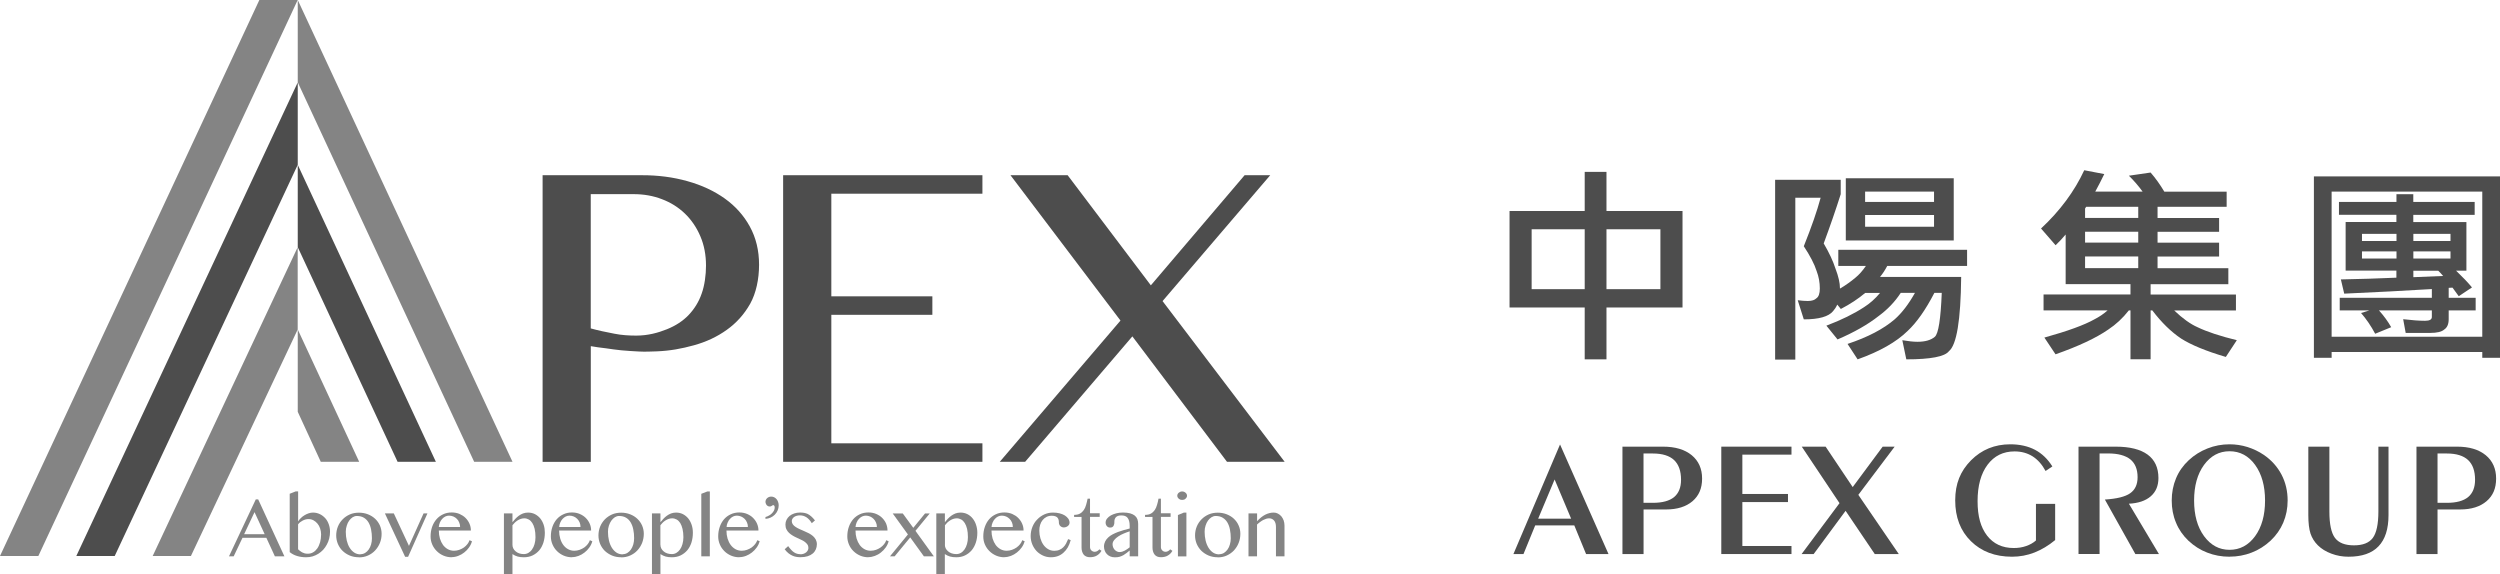 <?xml version="1.0" encoding="UTF-8"?>
<svg id="_圖層_2" data-name="圖層 2" xmlns="http://www.w3.org/2000/svg" width="457.01" height="105.02" viewBox="0 0 457.01 105.02">
  <g id="_設計" data-name="設計">
    <g>
      <g>
        <path d="M99.2,32.03h18.09c2.98-.01,5.77,.35,8.38,1.09,2.62,.73,4.88,1.79,6.82,3.17,1.93,1.38,3.47,3.09,4.58,5.12,1.12,2.04,1.69,4.36,1.69,6.99s-.55,5.2-1.62,7.12c-1.08,1.91-2.5,3.51-4.27,4.77-1.77,1.27-3.77,2.21-6.02,2.83-2.25,.62-4.33,1.01-6.79,1.11-1,.03-2.16,.09-3.23,.03-1.08-.05-2.2-.13-3.23-.22-1.01-.09-1.91-.24-2.77-.36-.85-.1-2.28-.28-2.83-.4v21.15s-8.81,0-8.81,0V32.03Zm8.81,28.01c1.09,.31,3,.73,4.28,.96,1.32,.27,2.71,.35,4.02,.35,2.14,0,4.01-.52,5.6-1.16,1.61-.65,2.93-1.51,3.98-2.61,1.05-1.11,1.85-2.39,2.37-3.89,.54-1.48,.8-3.42,.8-5.12,0-1.97-.34-3.77-1.04-5.39-.69-1.62-1.63-2.99-2.82-4.14-1.2-1.15-2.6-2.03-4.2-2.63-1.6-.62-3.33-.92-5.18-.92h-7.83v24.54Z" style="fill: #4d4d4d;"/>
        <polygon points="179.59 32.03 179.59 35.41 151.97 35.41 151.97 54.17 170.44 54.17 170.44 57.55 151.97 57.55 151.97 81.04 179.59 81.04 179.59 84.42 143.16 84.42 143.16 32.03 179.59 32.03" style="fill: #4d4d4d;"/>
        <polygon points="187.4 84.42 182.76 84.42 204.83 58.6 184.72 32.03 195.17 32.03 210.38 52.16 227.52 32.03 232.2 32.03 212.52 55.04 234.84 84.42 224.3 84.42 207 61.49 187.4 84.42" style="fill: #4d4d4d;"/>
        <polygon points="54.42 45.18 27.91 101.64 34.9 101.64 54.42 60.23 54.42 45.18" style="fill: #848484;"/>
        <polygon points="54.43 0 93.69 84.42 86.68 84.42 54.43 15.05 54.43 0" style="fill: #848484;"/>
        <polygon points="54.43 15.06 13.95 101.64 20.97 101.64 54.43 30.12 54.43 15.06" style="fill: #4d4d4d;"/>
        <polygon points="54.43 30.13 79.68 84.42 72.68 84.42 54.43 45.18 54.43 30.13" style="fill: #4d4d4d;"/>
        <polygon points="54.43 60.23 65.66 84.42 58.64 84.42 54.43 75.28 54.43 60.23" style="fill: #848484;"/>
        <polygon points="0 101.64 7.01 101.64 54.42 0 54.42 0 47.41 0 0 101.64" style="fill: #848484;"/>
        <g>
          <path d="M47.2,91.29l4.79,10.41h-1.74l-1.56-3.39h-4.36l-1.61,3.39h-.86l4.9-10.41h.42Zm-2.56,6.36h3.74l-1.85-4.03-1.9,4.03Z" style="fill: #848484;"/>
          <path d="M52.94,90.27l1.11-.44h.45v5.49c.13-.23,.3-.43,.51-.63,.2-.19,.42-.37,.67-.51,.24-.15,.49-.26,.76-.35,.26-.08,.51-.13,.76-.13,.45,0,.87,.09,1.26,.28,.39,.18,.71,.44,1,.75,.28,.31,.49,.69,.64,1.11,.15,.42,.23,.87,.23,1.36,0,.43-.05,.84-.15,1.24-.1,.41-.25,.78-.44,1.12-.18,.35-.41,.66-.67,.95-.27,.28-.56,.53-.89,.73-.33,.2-.67,.36-1.04,.47-.38,.11-.77,.16-1.18,.16-.58,0-1.12-.07-1.64-.23-.51-.15-.96-.39-1.36-.71v-10.66Zm1.55,10.14c.09,.09,.2,.19,.32,.28,.12,.1,.25,.18,.39,.27,.15,.08,.3,.14,.47,.19,.18,.05,.37,.07,.59,.07,.37,0,.69-.08,.99-.26,.3-.17,.55-.42,.77-.73,.21-.31,.37-.69,.5-1.12,.11-.43,.18-.9,.18-1.42,0-.39-.07-.75-.18-1.09-.12-.35-.28-.64-.49-.89-.21-.25-.45-.45-.73-.6-.28-.15-.58-.22-.9-.22-.18,0-.36,.02-.55,.07-.18,.05-.37,.12-.53,.21-.17,.09-.32,.19-.47,.3-.14,.12-.26,.25-.36,.38v4.56Z" style="fill: #848484;"/>
          <path d="M65.61,101.87c-.6,0-1.15-.1-1.66-.31-.5-.21-.95-.5-1.31-.85-.38-.36-.66-.79-.87-1.27-.2-.49-.31-1-.31-1.55s.1-1.12,.31-1.63c.2-.5,.49-.94,.87-1.32,.36-.38,.81-.68,1.31-.9,.5-.22,1.06-.32,1.66-.32s1.15,.1,1.66,.3c.5,.2,.94,.47,1.31,.82,.37,.35,.66,.76,.87,1.23,.2,.47,.31,.97,.31,1.51,0,.59-.1,1.15-.31,1.67-.21,.52-.5,.97-.87,1.37-.36,.39-.8,.7-1.31,.93-.51,.23-1.06,.34-1.66,.34m.29-.58c.31,0,.59-.08,.84-.23,.26-.16,.48-.37,.66-.63,.19-.27,.34-.58,.44-.93,.1-.36,.15-.73,.15-1.12,0-.57-.05-1.1-.15-1.59-.09-.5-.26-.93-.47-1.3-.22-.37-.5-.66-.85-.87-.35-.21-.79-.32-1.3-.32-.26,0-.5,.08-.75,.23-.24,.15-.46,.37-.64,.62-.19,.26-.34,.57-.44,.92-.12,.35-.18,.72-.18,1.12,0,.57,.06,1.11,.18,1.61,.12,.5,.29,.93,.53,1.31,.23,.37,.51,.67,.85,.89,.33,.22,.72,.32,1.14,.32" style="fill: #848484;"/>
          <polygon points="71.99 93.85 74.76 99.79 77.43 93.85 78.14 93.85 74.6 101.79 74.06 101.79 70.36 93.85 71.99 93.85" style="fill: #848484;"/>
          <path d="M82.57,101.87c-.53,0-1.03-.1-1.5-.3-.47-.2-.87-.47-1.22-.82-.35-.34-.63-.74-.83-1.2-.2-.46-.31-.95-.31-1.48,0-.63,.09-1.21,.28-1.75,.18-.53,.45-.99,.79-1.39,.34-.39,.74-.69,1.21-.91,.47-.23,1.01-.34,1.59-.34,.51,0,.99,.09,1.42,.27,.42,.19,.79,.42,1.1,.73,.31,.31,.55,.66,.72,1.05,.18,.4,.26,.82,.26,1.26h-5.86c0,.53,.07,1.02,.2,1.46,.14,.45,.33,.84,.57,1.18,.26,.33,.54,.58,.88,.77,.34,.18,.72,.28,1.12,.28,.34,0,.66-.06,.97-.17,.31-.11,.6-.26,.85-.43,.25-.19,.47-.39,.64-.62,.18-.23,.31-.47,.38-.71l.45,.2c-.11,.4-.29,.78-.54,1.13-.25,.35-.54,.66-.88,.92-.34,.27-.7,.47-1.1,.62-.39,.15-.8,.23-1.2,.23m1.55-5.5c0-.3-.05-.58-.16-.82-.1-.27-.24-.49-.43-.67-.18-.19-.39-.33-.64-.44-.25-.1-.51-.16-.8-.16-.24,0-.46,.06-.68,.16-.21,.11-.4,.25-.57,.44-.17,.18-.31,.4-.42,.66-.1,.25-.17,.53-.2,.82h3.9Z" style="fill: #848484;"/>
          <path d="M92.12,93.85h1.56v1.61c.15-.2,.33-.41,.52-.61,.2-.21,.41-.4,.64-.57,.23-.17,.49-.31,.77-.42,.28-.1,.58-.16,.92-.16,.47,0,.89,.1,1.27,.29,.37,.2,.7,.46,.97,.79,.27,.34,.47,.72,.62,1.17,.15,.45,.21,.93,.21,1.43,0,.65-.09,1.25-.26,1.8-.18,.55-.43,1.03-.76,1.42-.34,.39-.74,.7-1.21,.93-.48,.23-1.01,.34-1.6,.34-.44,0-.82-.04-1.13-.13-.33-.09-.65-.24-.96-.45v3.72h-1.56v-11.16Zm1.56,5.74c0,.24,.05,.46,.15,.66,.1,.2,.24,.39,.43,.54,.18,.16,.4,.28,.66,.37,.26,.09,.54,.13,.85,.13,.29,0,.56-.07,.82-.22,.26-.15,.49-.36,.67-.63,.2-.27,.35-.6,.46-.98,.11-.38,.17-.8,.17-1.25,0-.58-.05-1.09-.15-1.52-.1-.43-.25-.79-.43-1.08-.18-.28-.39-.5-.65-.64-.25-.14-.52-.22-.81-.22-.23,0-.45,.04-.66,.11-.2,.07-.4,.17-.58,.28-.18,.12-.35,.25-.51,.4-.15,.16-.29,.32-.42,.48v3.56Z" style="fill: #848484;"/>
          <path d="M104.55,101.87c-.53,0-1.03-.1-1.5-.3-.46-.2-.87-.47-1.22-.82-.35-.34-.62-.74-.82-1.2-.2-.46-.31-.95-.31-1.48,0-.63,.09-1.21,.28-1.75,.18-.53,.44-.99,.78-1.39,.34-.39,.74-.69,1.22-.91,.47-.23,1-.34,1.58-.34,.52,0,.99,.09,1.41,.27,.44,.19,.8,.42,1.11,.73,.31,.31,.55,.66,.72,1.05,.18,.4,.26,.82,.26,1.26h-5.85c0,.53,.07,1.02,.2,1.46,.13,.45,.32,.84,.57,1.18,.25,.33,.53,.58,.88,.77,.34,.18,.71,.28,1.12,.28,.34,0,.66-.06,.98-.17,.31-.11,.59-.26,.85-.43,.26-.19,.46-.39,.64-.62,.18-.23,.31-.47,.38-.71l.45,.2c-.11,.4-.29,.78-.54,1.13-.25,.35-.54,.66-.88,.92-.34,.27-.7,.47-1.09,.62-.4,.15-.8,.23-1.2,.23m1.55-5.5c0-.3-.05-.58-.15-.82-.11-.27-.26-.49-.44-.67-.18-.19-.39-.33-.64-.44-.25-.1-.51-.16-.8-.16-.23,0-.46,.06-.67,.16-.21,.11-.41,.25-.58,.44-.17,.18-.31,.4-.42,.66-.11,.25-.18,.53-.2,.82h3.9Z" style="fill: #848484;"/>
          <path d="M113.55,101.87c-.61,0-1.15-.1-1.66-.31-.5-.21-.94-.5-1.32-.85-.36-.36-.66-.79-.86-1.27-.2-.49-.31-1-.31-1.55s.1-1.12,.31-1.63c.2-.5,.5-.94,.86-1.32,.38-.38,.82-.68,1.32-.9,.51-.22,1.06-.32,1.66-.32s1.14,.1,1.65,.3c.51,.2,.94,.47,1.31,.82,.37,.35,.66,.76,.87,1.23,.2,.47,.31,.97,.31,1.51,0,.59-.11,1.15-.31,1.67-.21,.52-.5,.97-.87,1.37-.36,.39-.8,.7-1.31,.93-.51,.23-1.06,.34-1.65,.34m.29-.58c.31,0,.58-.08,.84-.23,.26-.16,.48-.37,.66-.63,.18-.27,.33-.58,.43-.93,.1-.36,.15-.73,.15-1.12,0-.57-.04-1.1-.15-1.59-.09-.5-.26-.93-.47-1.3-.22-.37-.5-.66-.85-.87-.35-.21-.78-.32-1.29-.32-.26,0-.51,.08-.76,.23-.24,.15-.45,.37-.64,.62-.18,.26-.34,.57-.45,.92-.12,.35-.17,.72-.17,1.12,0,.57,.06,1.11,.18,1.61,.12,.5,.3,.93,.53,1.31,.23,.37,.52,.67,.85,.89,.34,.22,.71,.32,1.15,.32" style="fill: #848484;"/>
          <path d="M119.18,93.85h1.55v1.61c.15-.2,.34-.41,.53-.61,.19-.21,.41-.4,.64-.57,.23-.17,.49-.31,.77-.42,.28-.1,.58-.16,.92-.16,.46,0,.88,.1,1.26,.29,.38,.2,.7,.46,.97,.79,.27,.34,.47,.72,.62,1.17,.15,.45,.22,.93,.22,1.43,0,.65-.09,1.25-.26,1.8-.18,.55-.44,1.03-.77,1.42-.34,.39-.74,.7-1.21,.93-.47,.23-1.01,.34-1.6,.34-.43,0-.81-.04-1.13-.13-.32-.09-.64-.24-.96-.45v3.72h-1.55v-11.16Zm1.55,5.74c0,.24,.05,.46,.15,.66,.1,.2,.25,.39,.43,.54,.18,.16,.4,.28,.66,.37,.26,.09,.54,.13,.85,.13s.56-.07,.82-.22c.26-.15,.48-.36,.67-.63,.19-.27,.35-.6,.45-.98,.11-.38,.17-.8,.17-1.25,0-.58-.06-1.09-.16-1.52-.1-.43-.25-.79-.42-1.08-.18-.28-.4-.5-.65-.64-.26-.14-.53-.22-.82-.22-.23,0-.44,.04-.65,.11-.21,.07-.41,.17-.58,.28-.19,.12-.36,.25-.51,.4-.16,.16-.3,.32-.42,.48v3.56Z" style="fill: #848484;"/>
          <polygon points="129.76 101.7 128.2 101.7 128.2 90.27 129.31 89.84 129.76 89.84 129.76 101.7" style="fill: #848484;"/>
          <path d="M135.14,101.87c-.53,0-1.03-.1-1.5-.3-.46-.2-.87-.47-1.22-.82-.34-.34-.63-.74-.82-1.2-.2-.46-.31-.95-.31-1.48,0-.63,.09-1.21,.28-1.75,.18-.53,.44-.99,.78-1.39,.34-.39,.74-.69,1.22-.91,.47-.23,1.01-.34,1.58-.34,.52,0,.98,.09,1.42,.27,.43,.19,.8,.42,1.1,.73,.31,.31,.55,.66,.72,1.05,.17,.4,.26,.82,.26,1.26h-5.85c0,.53,.07,1.02,.2,1.46,.14,.45,.33,.84,.58,1.18,.25,.33,.54,.58,.88,.77,.34,.18,.71,.28,1.12,.28,.34,0,.67-.06,.98-.17,.31-.11,.59-.26,.85-.43,.25-.19,.46-.39,.64-.62,.18-.23,.31-.47,.39-.71l.44,.2c-.12,.4-.3,.78-.55,1.13-.25,.35-.54,.66-.88,.92-.34,.27-.7,.47-1.09,.62-.39,.15-.8,.23-1.2,.23m1.56-5.5c0-.3-.05-.58-.16-.82-.1-.27-.25-.49-.43-.67-.19-.19-.4-.33-.65-.44-.25-.1-.51-.16-.79-.16-.24,0-.47,.06-.68,.16-.22,.11-.41,.25-.57,.44-.18,.18-.31,.4-.42,.66-.12,.25-.18,.53-.2,.82h3.9Z" style="fill: #848484;"/>
          <path d="M139.94,94.51c.24-.07,.46-.15,.66-.28,.2-.11,.39-.25,.53-.41,.15-.15,.27-.32,.36-.5,.09-.18,.13-.37,.13-.56,0-.11-.02-.21-.07-.29-.05-.09-.1-.13-.17-.13s-.12,.02-.17,.04c-.04,.03-.09,.06-.13,.09-.04,.03-.09,.05-.15,.08-.06,.03-.15,.04-.24,.04-.1,0-.2-.02-.29-.07-.09-.05-.18-.1-.24-.18-.07-.08-.12-.17-.16-.28-.04-.1-.07-.22-.07-.34s.04-.25,.09-.37c.05-.11,.13-.21,.23-.3,.09-.08,.2-.15,.33-.2,.13-.05,.26-.07,.41-.07,.19,0,.36,.04,.53,.12,.17,.08,.31,.2,.44,.35,.12,.14,.21,.31,.28,.51,.07,.19,.11,.4,.11,.61,0,.35-.07,.66-.2,.96-.13,.29-.3,.55-.53,.77-.22,.22-.47,.39-.76,.52-.29,.13-.59,.21-.93,.23v-.36Z" style="fill: #848484;"/>
          <path d="M146.31,101.33c.2,0,.41-.04,.59-.1,.18-.06,.33-.15,.47-.26,.12-.11,.23-.23,.3-.37,.07-.15,.11-.28,.11-.43,0-.24-.06-.46-.18-.63-.12-.17-.28-.34-.47-.48-.2-.15-.42-.28-.68-.39-.25-.12-.5-.24-.77-.36-.26-.12-.53-.25-.77-.4-.25-.15-.47-.31-.67-.5-.2-.19-.36-.4-.48-.65-.12-.24-.18-.54-.18-.87,0-.31,.07-.61,.2-.87,.13-.27,.32-.5,.55-.7,.24-.2,.53-.35,.85-.46,.32-.11,.69-.17,1.07-.17,.26,0,.5,.02,.74,.06,.23,.04,.44,.1,.66,.2,.21,.11,.43,.26,.64,.44,.22,.19,.45,.44,.69,.74l-.58,.51c-.29-.48-.62-.85-.98-1.08-.37-.24-.77-.35-1.18-.35-.23,0-.42,.02-.61,.08-.19,.05-.34,.13-.47,.22-.13,.09-.23,.21-.31,.34-.07,.13-.11,.26-.11,.4,0,.24,.07,.44,.2,.62,.13,.17,.3,.33,.52,.47,.22,.14,.46,.27,.73,.39,.28,.11,.55,.24,.84,.37,.28,.12,.56,.25,.84,.39,.27,.15,.52,.31,.74,.5,.21,.19,.39,.4,.52,.65,.12,.24,.2,.53,.2,.85s-.07,.65-.19,.93c-.12,.28-.31,.55-.56,.76-.25,.21-.56,.38-.93,.5-.38,.12-.82,.18-1.32,.18-.23,0-.46-.01-.7-.05-.24-.04-.48-.1-.73-.21-.25-.11-.5-.26-.74-.44-.24-.19-.48-.44-.72-.75l.64-.58c.19,.26,.36,.49,.55,.68,.17,.19,.35,.35,.53,.46,.18,.12,.36,.21,.56,.26,.19,.05,.4,.08,.62,.08" style="fill: #848484;"/>
          <path d="M158.74,101.87c-.53,0-1.03-.1-1.5-.3-.46-.2-.87-.47-1.22-.82-.35-.34-.63-.74-.82-1.2-.2-.46-.31-.95-.31-1.48,0-.63,.09-1.21,.28-1.75,.18-.53,.45-.99,.78-1.39,.34-.39,.74-.69,1.21-.91,.48-.23,1.01-.34,1.59-.34,.52,0,.99,.09,1.42,.27,.43,.19,.8,.42,1.1,.73,.31,.31,.55,.66,.72,1.05,.16,.4,.25,.82,.25,1.26h-5.85c0,.53,.07,1.02,.2,1.46,.14,.45,.33,.84,.57,1.18,.25,.33,.54,.58,.88,.77,.34,.18,.71,.28,1.12,.28,.34,0,.66-.06,.98-.17,.31-.11,.59-.26,.84-.43,.26-.19,.47-.39,.65-.62,.18-.23,.31-.47,.38-.71l.44,.2c-.11,.4-.29,.78-.54,1.13-.25,.35-.54,.66-.88,.92-.33,.27-.69,.47-1.09,.62-.4,.15-.8,.23-1.2,.23m1.56-5.5c0-.3-.05-.58-.16-.82-.11-.27-.26-.49-.44-.67-.18-.19-.4-.33-.64-.44-.25-.1-.51-.16-.79-.16-.24,0-.47,.06-.69,.16-.21,.11-.4,.25-.57,.44-.17,.18-.31,.4-.42,.66-.11,.25-.17,.53-.2,.82h3.9Z" style="fill: #848484;"/>
          <polygon points="163.54 101.7 162.69 101.7 165.97 97.7 163.19 93.86 165.03 93.86 166.95 96.49 169.1 93.86 169.96 93.86 167.35 97.04 170.71 101.7 168.89 101.7 166.39 98.24 163.54 101.7" style="fill: #848484;"/>
          <path d="M171.17,93.85h1.56v1.61c.15-.2,.33-.41,.52-.61,.2-.21,.41-.4,.64-.57,.23-.17,.5-.31,.77-.42,.28-.1,.58-.16,.92-.16,.47,0,.89,.1,1.27,.29,.38,.2,.7,.46,.96,.79,.27,.34,.48,.72,.62,1.17,.15,.45,.23,.93,.23,1.43,0,.65-.09,1.25-.27,1.8-.18,.55-.44,1.03-.77,1.42-.34,.39-.74,.7-1.21,.93-.47,.23-1.01,.34-1.59,.34-.44,0-.81-.04-1.14-.13-.32-.09-.64-.24-.96-.45v3.72h-1.56v-11.16Zm1.56,5.74c0,.24,.05,.46,.15,.66,.11,.2,.25,.39,.44,.54,.18,.16,.4,.28,.66,.37,.26,.09,.54,.13,.85,.13,.28,0,.56-.07,.82-.22,.26-.15,.47-.36,.67-.63,.19-.27,.34-.6,.45-.98,.11-.38,.17-.8,.17-1.25,0-.58-.05-1.09-.15-1.52-.1-.43-.25-.79-.43-1.08-.18-.28-.39-.5-.64-.64-.26-.14-.53-.22-.82-.22-.22,0-.44,.04-.65,.11-.2,.07-.41,.17-.58,.28-.18,.12-.35,.25-.51,.4-.15,.16-.3,.32-.42,.48v3.56Z" style="fill: #848484;"/>
          <path d="M183.6,101.87c-.53,0-1.03-.1-1.5-.3-.46-.2-.87-.47-1.22-.82-.35-.34-.63-.74-.83-1.2-.2-.46-.3-.95-.3-1.48,0-.63,.09-1.21,.28-1.75,.18-.53,.44-.99,.78-1.39,.34-.39,.74-.69,1.21-.91,.48-.23,1.01-.34,1.59-.34,.51,0,.98,.09,1.42,.27,.42,.19,.8,.42,1.1,.73,.31,.31,.55,.66,.72,1.05,.18,.4,.26,.82,.26,1.26h-5.86c0,.53,.07,1.02,.2,1.46,.14,.45,.33,.84,.57,1.18,.25,.33,.55,.58,.88,.77,.34,.18,.71,.28,1.12,.28,.34,0,.66-.06,.98-.17,.31-.11,.59-.26,.84-.43,.26-.19,.47-.39,.65-.62,.18-.23,.31-.47,.38-.71l.45,.2c-.12,.4-.3,.78-.55,1.13-.26,.35-.54,.66-.88,.92-.34,.27-.7,.47-1.09,.62-.4,.15-.8,.23-1.2,.23m1.55-5.5c0-.3-.05-.58-.15-.82-.11-.27-.26-.49-.44-.67-.18-.19-.4-.33-.64-.44-.25-.1-.51-.16-.79-.16-.25,0-.47,.06-.69,.16-.21,.11-.4,.25-.57,.44-.17,.18-.31,.4-.42,.66-.11,.25-.18,.53-.2,.82h3.89Z" style="fill: #848484;"/>
          <path d="M192.1,101.87c-.51,0-.99-.1-1.44-.31-.44-.2-.84-.48-1.17-.82-.33-.36-.6-.77-.79-1.24-.19-.47-.29-.97-.29-1.5,0-.6,.11-1.15,.32-1.68,.21-.53,.5-.98,.88-1.36,.36-.39,.8-.69,1.29-.92,.5-.23,1.03-.34,1.59-.34,.44,0,.84,.05,1.21,.14,.37,.09,.69,.23,.96,.39,.27,.18,.47,.37,.63,.59,.15,.23,.23,.48,.23,.74,0,.12-.04,.23-.09,.34-.07,.11-.14,.2-.24,.27-.09,.07-.2,.13-.33,.18-.12,.04-.26,.07-.38,.07-.14,0-.27-.02-.38-.08-.11-.05-.21-.11-.28-.19-.09-.08-.15-.17-.18-.28-.04-.09-.07-.2-.07-.31,0-.18-.01-.35-.05-.51-.04-.16-.1-.29-.2-.41-.09-.11-.23-.2-.4-.26-.18-.07-.39-.1-.66-.1-.35,0-.67,.07-.96,.22-.28,.14-.52,.34-.72,.59-.19,.23-.34,.52-.44,.85-.1,.33-.15,.68-.15,1.06,0,.5,.07,.96,.2,1.42,.13,.44,.31,.83,.55,1.17,.24,.34,.53,.6,.86,.8,.34,.2,.72,.3,1.13,.3,.36,0,.68-.06,.94-.18,.27-.11,.5-.26,.7-.46,.2-.2,.37-.42,.51-.68,.14-.26,.26-.54,.38-.82l.47,.19c-.14,.5-.31,.94-.53,1.32-.23,.39-.5,.72-.8,.98-.3,.27-.64,.48-1.02,.62-.39,.14-.8,.21-1.26,.21" style="fill: #848484;"/>
          <path d="M201.35,100.7c-.21,.36-.48,.64-.83,.85-.34,.21-.77,.31-1.28,.31-.26,0-.48-.04-.68-.13-.2-.09-.36-.21-.48-.37-.12-.16-.21-.35-.28-.58-.07-.23-.09-.47-.09-.74v-5.54h-1.36v-.38c.44,0,.8-.08,1.08-.24,.28-.16,.51-.38,.69-.64,.18-.27,.33-.58,.42-.94,.11-.36,.2-.74,.28-1.14h.44v2.67h1.77v.66h-1.77v5.54c0,.11,.03,.22,.07,.33,.04,.1,.1,.19,.18,.26,.08,.07,.16,.14,.27,.18,.1,.04,.21,.07,.33,.07,.17,0,.34-.05,.48-.13,.15-.09,.27-.19,.38-.32l.39,.27Z" style="fill: #848484;"/>
          <path d="M208.06,101.7h-1.55v-1.07c-.18,.14-.36,.28-.54,.44-.18,.14-.38,.27-.58,.4-.21,.12-.45,.22-.69,.3-.26,.08-.55,.11-.88,.11s-.59-.05-.83-.15c-.24-.1-.46-.24-.63-.42-.18-.18-.31-.38-.4-.62-.09-.24-.15-.5-.15-.78,0-.34,.08-.64,.21-.92,.14-.27,.31-.51,.55-.73,.23-.22,.5-.41,.81-.57,.31-.16,.63-.31,.98-.44,.35-.13,.71-.25,1.07-.35,.36-.11,.73-.2,1.08-.29v-.49c0-.36-.04-.66-.11-.9-.07-.24-.17-.44-.3-.59-.13-.15-.29-.26-.48-.32-.19-.06-.39-.09-.63-.09-.26,0-.48,.03-.64,.09-.17,.07-.3,.16-.39,.27-.09,.11-.16,.24-.2,.38-.04,.15-.05,.29-.05,.44,0,.14,0,.27-.03,.39-.03,.12-.07,.24-.12,.34-.06,.09-.14,.17-.24,.23-.09,.05-.23,.08-.38,.08-.25,0-.44-.08-.6-.26-.15-.18-.23-.39-.23-.65s.08-.5,.26-.73c.18-.22,.4-.41,.69-.58,.29-.16,.63-.29,1.01-.39,.38-.09,.78-.14,1.21-.14,.51,0,.95,.05,1.31,.15,.35,.1,.63,.24,.85,.41,.22,.18,.38,.4,.48,.66,.09,.26,.14,.54,.14,.85v5.93Zm-1.55-4.57c-.34,.1-.69,.24-1.06,.39-.37,.15-.7,.33-1.01,.53-.31,.2-.56,.42-.76,.67-.2,.24-.3,.5-.3,.77,0,.2,.04,.38,.1,.55,.07,.17,.16,.32,.28,.46,.12,.12,.26,.23,.41,.3,.15,.08,.31,.12,.47,.12,.18,0,.34-.03,.5-.07,.15-.05,.31-.11,.46-.19,.15-.07,.3-.16,.45-.27,.15-.11,.3-.22,.46-.34v-2.93Z" style="fill: #848484;"/>
          <path d="M214.32,100.7c-.2,.36-.48,.64-.83,.85-.34,.21-.77,.31-1.28,.31-.26,0-.49-.04-.69-.13-.19-.09-.35-.21-.47-.37-.12-.16-.22-.35-.28-.58-.07-.23-.09-.47-.09-.74v-5.54h-1.36v-.38c.44,0,.8-.08,1.08-.24,.28-.16,.51-.38,.69-.64,.18-.27,.32-.58,.42-.94,.11-.36,.2-.74,.27-1.14h.44v2.67h1.77v.66h-1.77v5.54c0,.11,.02,.22,.07,.33,.04,.1,.11,.19,.18,.26,.07,.07,.16,.14,.26,.18,.1,.04,.22,.07,.34,.07,.17,0,.34-.05,.47-.13,.15-.09,.28-.19,.38-.32l.39,.27Z" style="fill: #848484;"/>
          <path d="M216.1,89.84c.12,0,.23,.02,.34,.06,.11,.05,.2,.1,.28,.17,.08,.07,.15,.15,.2,.25,.05,.1,.07,.2,.07,.3,0,.11-.02,.21-.07,.3-.05,.09-.12,.17-.2,.25-.08,.07-.17,.13-.28,.17-.11,.03-.23,.05-.34,.05-.12,0-.23-.02-.34-.05-.1-.05-.2-.11-.28-.17-.08-.08-.15-.16-.2-.25-.04-.09-.07-.2-.07-.3,0-.1,.02-.2,.07-.3,.05-.1,.12-.18,.2-.25,.09-.07,.18-.12,.28-.17,.11-.04,.22-.06,.34-.06m-.77,4.31l1.09-.45h.46v8.01h-1.55v-7.56Z" style="fill: #848484;"/>
          <path d="M222.61,101.87c-.61,0-1.15-.1-1.66-.31-.5-.21-.94-.5-1.31-.85-.37-.36-.66-.79-.87-1.27-.2-.49-.31-1-.31-1.55s.1-1.12,.31-1.63c.2-.5,.5-.94,.87-1.32,.37-.38,.81-.68,1.31-.9,.51-.22,1.06-.32,1.66-.32s1.15,.1,1.65,.3c.5,.2,.94,.47,1.31,.82,.37,.35,.66,.76,.86,1.23,.21,.47,.31,.97,.31,1.51,0,.59-.1,1.15-.31,1.67-.2,.52-.5,.97-.86,1.37-.37,.39-.81,.7-1.31,.93-.5,.23-1.05,.34-1.65,.34m.28-.58c.31,0,.6-.08,.85-.23,.25-.16,.47-.37,.66-.63,.19-.27,.34-.58,.43-.93,.11-.36,.16-.73,.16-1.12,0-.57-.05-1.1-.15-1.59-.09-.5-.26-.93-.47-1.3-.22-.37-.51-.66-.86-.87-.34-.21-.78-.32-1.28-.32-.26,0-.52,.08-.76,.23-.25,.15-.46,.37-.65,.62-.18,.26-.34,.57-.44,.92-.12,.35-.17,.72-.17,1.12,0,.57,.06,1.11,.18,1.61,.12,.5,.3,.93,.53,1.31,.23,.37,.51,.67,.84,.89,.34,.22,.71,.32,1.14,.32" style="fill: #848484;"/>
          <path d="M228.24,93.85h1.56v1.43c.48-.53,.98-.93,1.48-1.19,.51-.26,1.04-.39,1.56-.39,.28,0,.53,.06,.77,.19,.24,.12,.44,.29,.63,.5,.18,.22,.31,.47,.42,.75,.09,.29,.15,.6,.15,.92v5.64h-1.56v-5.37c0-.52-.12-.92-.35-1.18-.23-.26-.53-.4-.9-.4-.17,0-.34,.03-.53,.08-.18,.06-.38,.14-.56,.23-.19,.11-.38,.22-.57,.37-.19,.13-.37,.3-.55,.46v5.81h-1.56v-7.85Z" style="fill: #848484;"/>
        </g>
      </g>
      <g>
        <g>
          <path d="M276.66,101.28l8.52-20.03,8.86,20.03h-4.1l-2.15-5.23h-7.15l-2.14,5.23h-1.83Zm4.51-6.46h6.04l-3.02-7.17-3.01,7.17Z" style="fill: #4d4d4d;"/>
          <path d="M296.59,101.28v-19.63h7.43c2.21,0,3.95,.52,5.23,1.56,1.26,1.04,1.9,2.47,1.9,4.27s-.59,3.14-1.75,4.14c-1.18,1-2.79,1.51-4.83,1.51h-4.12v8.15h-3.85Zm3.85-9.36h1.71c1.72,0,3.01-.35,3.87-1.04,.85-.71,1.28-1.76,1.28-3.17,0-1.61-.43-2.81-1.27-3.61-.85-.79-2.14-1.2-3.88-1.2h-1.71v9.02Z" style="fill: #4d4d4d;"/>
          <path d="M314.66,101.28v-19.63h12.83v1.46h-8.98v7.19h8.34v1.48h-8.34v8.03h8.98v1.47h-12.83Z" style="fill: #4d4d4d;"/>
          <path d="M329.34,101.28l6.93-9.3-6.9-10.33h4.36l4.95,7.39,5.48-7.39h2.19l-6.64,8.81,7.4,10.83h-4.39l-5.34-7.91-5.84,7.91h-2.19Z" style="fill: #4d4d4d;"/>
          <path d="M375.69,92.1v6.63c-1.22,1.01-2.49,1.76-3.8,2.28-1.32,.51-2.67,.76-4.08,.76-3.1,0-5.6-.95-7.52-2.84-1.92-1.89-2.87-4.38-2.87-7.46s.96-5.36,2.89-7.32c1.93-1.94,4.32-2.93,7.18-2.93,1.73,0,3.24,.34,4.52,1.01,1.27,.67,2.33,1.69,3.17,3.04l-1.24,.83c-.64-1.19-1.44-2.09-2.39-2.69-.95-.59-2.04-.89-3.28-.89-2.07,0-3.72,.81-4.94,2.44-1.21,1.62-1.82,3.84-1.82,6.65s.58,4.8,1.74,6.31c1.17,1.5,2.79,2.26,4.87,2.26,.8,0,1.55-.11,2.26-.36,.7-.24,1.3-.58,1.8-1.02v-6.69h3.49Z" style="fill: #4d4d4d;"/>
          <path d="M379.96,101.28v-19.63h6.79c2.58,0,4.52,.49,5.84,1.45,1.32,.97,1.98,2.4,1.98,4.29,0,1.41-.47,2.53-1.41,3.34-.93,.81-2.26,1.26-3.99,1.35l5.49,9.2h-4.31l-5.57-9.96c2.18-.14,3.73-.52,4.62-1.15,.91-.64,1.36-1.61,1.36-2.94,0-1.45-.45-2.54-1.33-3.26-.9-.71-2.24-1.08-4.03-1.08h-1.59v18.38h-3.84Z" style="fill: #4d4d4d;"/>
          <path d="M407.57,101.77c-1.45,0-2.8-.25-4.08-.75-1.28-.49-2.41-1.22-3.43-2.17-1-.95-1.77-2.05-2.28-3.31-.53-1.25-.78-2.6-.78-4.04s.26-2.81,.79-4.07c.52-1.25,1.3-2.35,2.31-3.29,1.01-.94,2.16-1.66,3.44-2.16,1.28-.51,2.63-.76,4.03-.76,1.13,0,2.23,.17,3.29,.5,1.06,.34,2.06,.81,3,1.45,1.39,.96,2.46,2.16,3.21,3.59,.75,1.43,1.12,3.02,1.12,4.73,0,1.45-.27,2.8-.8,4.05-.53,1.25-1.31,2.34-2.32,3.3-1.03,.95-2.18,1.69-3.45,2.17-1.27,.5-2.62,.75-4.05,.75Zm6.49-10.27c0-2.68-.61-4.85-1.82-6.52-1.2-1.65-2.76-2.49-4.67-2.49s-3.44,.84-4.66,2.49c-1.22,1.67-1.82,3.85-1.82,6.52s.6,4.84,1.82,6.51c1.22,1.66,2.77,2.5,4.66,2.5s3.45-.83,4.67-2.49c1.21-1.66,1.82-3.83,1.82-6.52Z" style="fill: #4d4d4d;"/>
          <path d="M421.97,81.65h3.85v11.85c0,2.32,.34,3.92,1.02,4.83,.69,.91,1.84,1.36,3.47,1.36s2.77-.45,3.45-1.36c.67-.91,1.02-2.51,1.02-4.83v-11.85h1.85v12.51c0,2.54-.61,4.44-1.83,5.71-1.21,1.27-3.04,1.9-5.48,1.9-1.09,0-2.13-.18-3.13-.56-1-.37-1.82-.88-2.47-1.52-.63-.62-1.08-1.35-1.35-2.15-.26-.81-.4-1.93-.4-3.38v-12.51Z" style="fill: #4d4d4d;"/>
          <path d="M441.74,101.28v-19.63h7.43c2.22,0,3.95,.52,5.23,1.56,1.26,1.04,1.9,2.47,1.9,4.27s-.58,3.14-1.75,4.14c-1.17,1-2.77,1.51-4.83,1.51h-4.13v8.15h-3.85Zm3.85-9.36h1.71c1.72,0,3.01-.35,3.87-1.04,.85-.71,1.28-1.76,1.28-3.17,0-1.61-.42-2.81-1.27-3.61-.84-.79-2.14-1.2-3.88-1.2h-1.71v9.02Z" style="fill: #4d4d4d;"/>
        </g>
        <g>
          <path d="M275.95,38.57h13.74v-7.15h3.98v7.15h13.9v17.64h-13.9v9.48h-3.98v-9.48h-13.74v-17.64Zm13.74,14.29v-10.95h-9.7v10.95h9.7Zm13.84,0v-10.95h-9.86v10.95h9.86Z" style="fill: #4d4d4d;"/>
          <path d="M324.48,32.87h12.01v2.63c-.89,2.81-1.93,5.82-3.11,9,1,1.7,1.72,3.25,2.15,4.6,.54,1.41,.82,2.6,.82,3.6v.06c1.06-.63,1.99-1.29,2.82-1.99,.66-.53,1.3-1.25,1.92-2.15h-5.04v-2.96h23.54v2.96h-14.6c-.39,.75-.83,1.42-1.32,2.01h14.84c-.08,7.92-.83,12.44-2.24,13.57-.75,.99-3.34,1.49-7.79,1.49l-.73-3.5c1.11,.19,2.04,.29,2.77,.29,1.39,0,2.45-.3,3.17-.91,.66-.56,1.08-3.23,1.27-8.03h-1.35c-1.61,3.12-3.25,5.43-4.89,6.96-2.06,2.02-5.1,3.75-9.14,5.19l-1.84-2.82c3.7-1.23,6.58-2.74,8.63-4.51,1.34-1.19,2.56-2.8,3.69-4.82h-2.6c-1.08,1.66-2.44,3.06-4.05,4.24-1.94,1.53-4.45,2.96-7.5,4.27l-2.04-2.52c2.75-1.04,5.04-2.17,6.9-3.39,1.04-.66,2.01-1.51,2.91-2.59h-2.72c-1.24,1.05-2.72,2.03-4.45,2.93l-.65-.8c-.22,.48-.49,.89-.77,1.2-.82,1-2.6,1.5-5.35,1.5l-1.11-3.5c.69,.09,1.31,.14,1.84,.14,.75,0,1.27-.18,1.58-.5,.41-.27,.62-.87,.62-1.79,0-1.11-.2-2.17-.58-3.17-.41-1.3-1.2-2.8-2.35-4.55,1.41-3.51,2.44-6.48,3.08-8.87h-4.63v29.6h-3.69V32.87Zm12.94-.28h19.73v11.37h-19.73v-11.37Zm3.53,4.33h12.6v-1.89h-12.6v1.89Zm12.6,4.53v-2.15h-12.6v2.15h12.6Z" style="fill: #4d4d4d;"/>
          <path d="M381.01,31.12l3.66,.7c-.55,1.14-1.1,2.2-1.65,3.21h8.66c-.75-1.03-1.58-2-2.51-2.91l3.97-.58c.9,1.03,1.73,2.2,2.51,3.5h11.39v2.77h-12.63v2.04h11.25v2.52h-11.25v1.99h11.25v2.53h-11.25v2.14h12.94v2.92h-14.21v1.89h15.6v2.91h-11.29c1.56,1.49,3,2.51,4.28,3.07,1.72,.83,4.11,1.62,7.17,2.37l-2.01,3.06c-3.66-1.08-6.39-2.22-8.17-3.36-1.82-1.22-3.58-2.92-5.27-5.15h-.31v8.94h-3.68v-8.94h-.3c-1.11,1.42-2.36,2.58-3.77,3.51-2.21,1.53-5.42,3.04-9.63,4.52l-2.04-3.06c4.28-1.19,7.33-2.31,9.12-3.32,.9-.46,1.72-1.01,2.44-1.65h-11.71v-2.91h15.89v-1.89h-11.85v-9.07c-.62,.73-1.22,1.38-1.84,1.96l-2.66-3.06c3.46-3.22,6.1-6.78,7.9-10.65Zm9.87,8.72v-2.04h-9.52c-.08,.11-.15,.23-.2,.32v1.72h9.72Zm0,4.51v-1.99h-9.72v1.99h9.72Zm0,4.67v-2.14h-9.72v2.14h9.72Z" style="fill: #4d4d4d;"/>
          <path d="M457.01,32.25v33.16h-3.24v-1.06h-27.54v1.06h-3.24V32.25h34.02Zm-30.78,29.31h27.54v-26.54h-27.54v26.54Zm1.35-24.65h10.5v-1.41h3.08v1.41h11.22v2.37h-11.22v1.31h9.71v8.89h-1.89c1.2,1.15,2.18,2.18,2.91,3.06l-2.42,1.61c-.35-.51-.75-1.04-1.14-1.57-.27,.03-.51,.04-.7,.04v1.82h4.93v2.3h-4.93v1.61c0,.9-.27,1.53-.82,1.89-.46,.41-1.31,.62-2.58,.62h-4.46l-.46-2.51c1.59,.19,2.93,.29,4,.29,.83,0,1.24-.23,1.24-.69v-1.21h-9.67c.87,.96,1.62,1.98,2.24,3.07l-2.93,1.2c-.76-1.43-1.63-2.7-2.58-3.79l1.53-.48h-5.43v-2.3h16.84v-1.6c-4.77,.3-10.12,.57-16.02,.84l-.61-2.6c3.44-.06,6.81-.18,10.15-.32v-1.29h-9.28v-8.89h9.28v-1.31h-10.5v-2.37Zm4.2,7.15h6.31v-1.31h-6.31v1.31Zm6.31,3.2v-1.3h-6.31v1.3h6.31Zm3.08-4.51v1.31h6.79v-1.31h-6.79Zm6.79,4.51v-1.3h-6.79v1.3h6.79Zm-1.35,3.19c-.28-.35-.58-.66-.89-.96h-4.55v1.18c1.84-.08,3.66-.16,5.43-.22Z" style="fill: #4d4d4d;"/>
        </g>
      </g>
    </g>
  </g>
</svg>